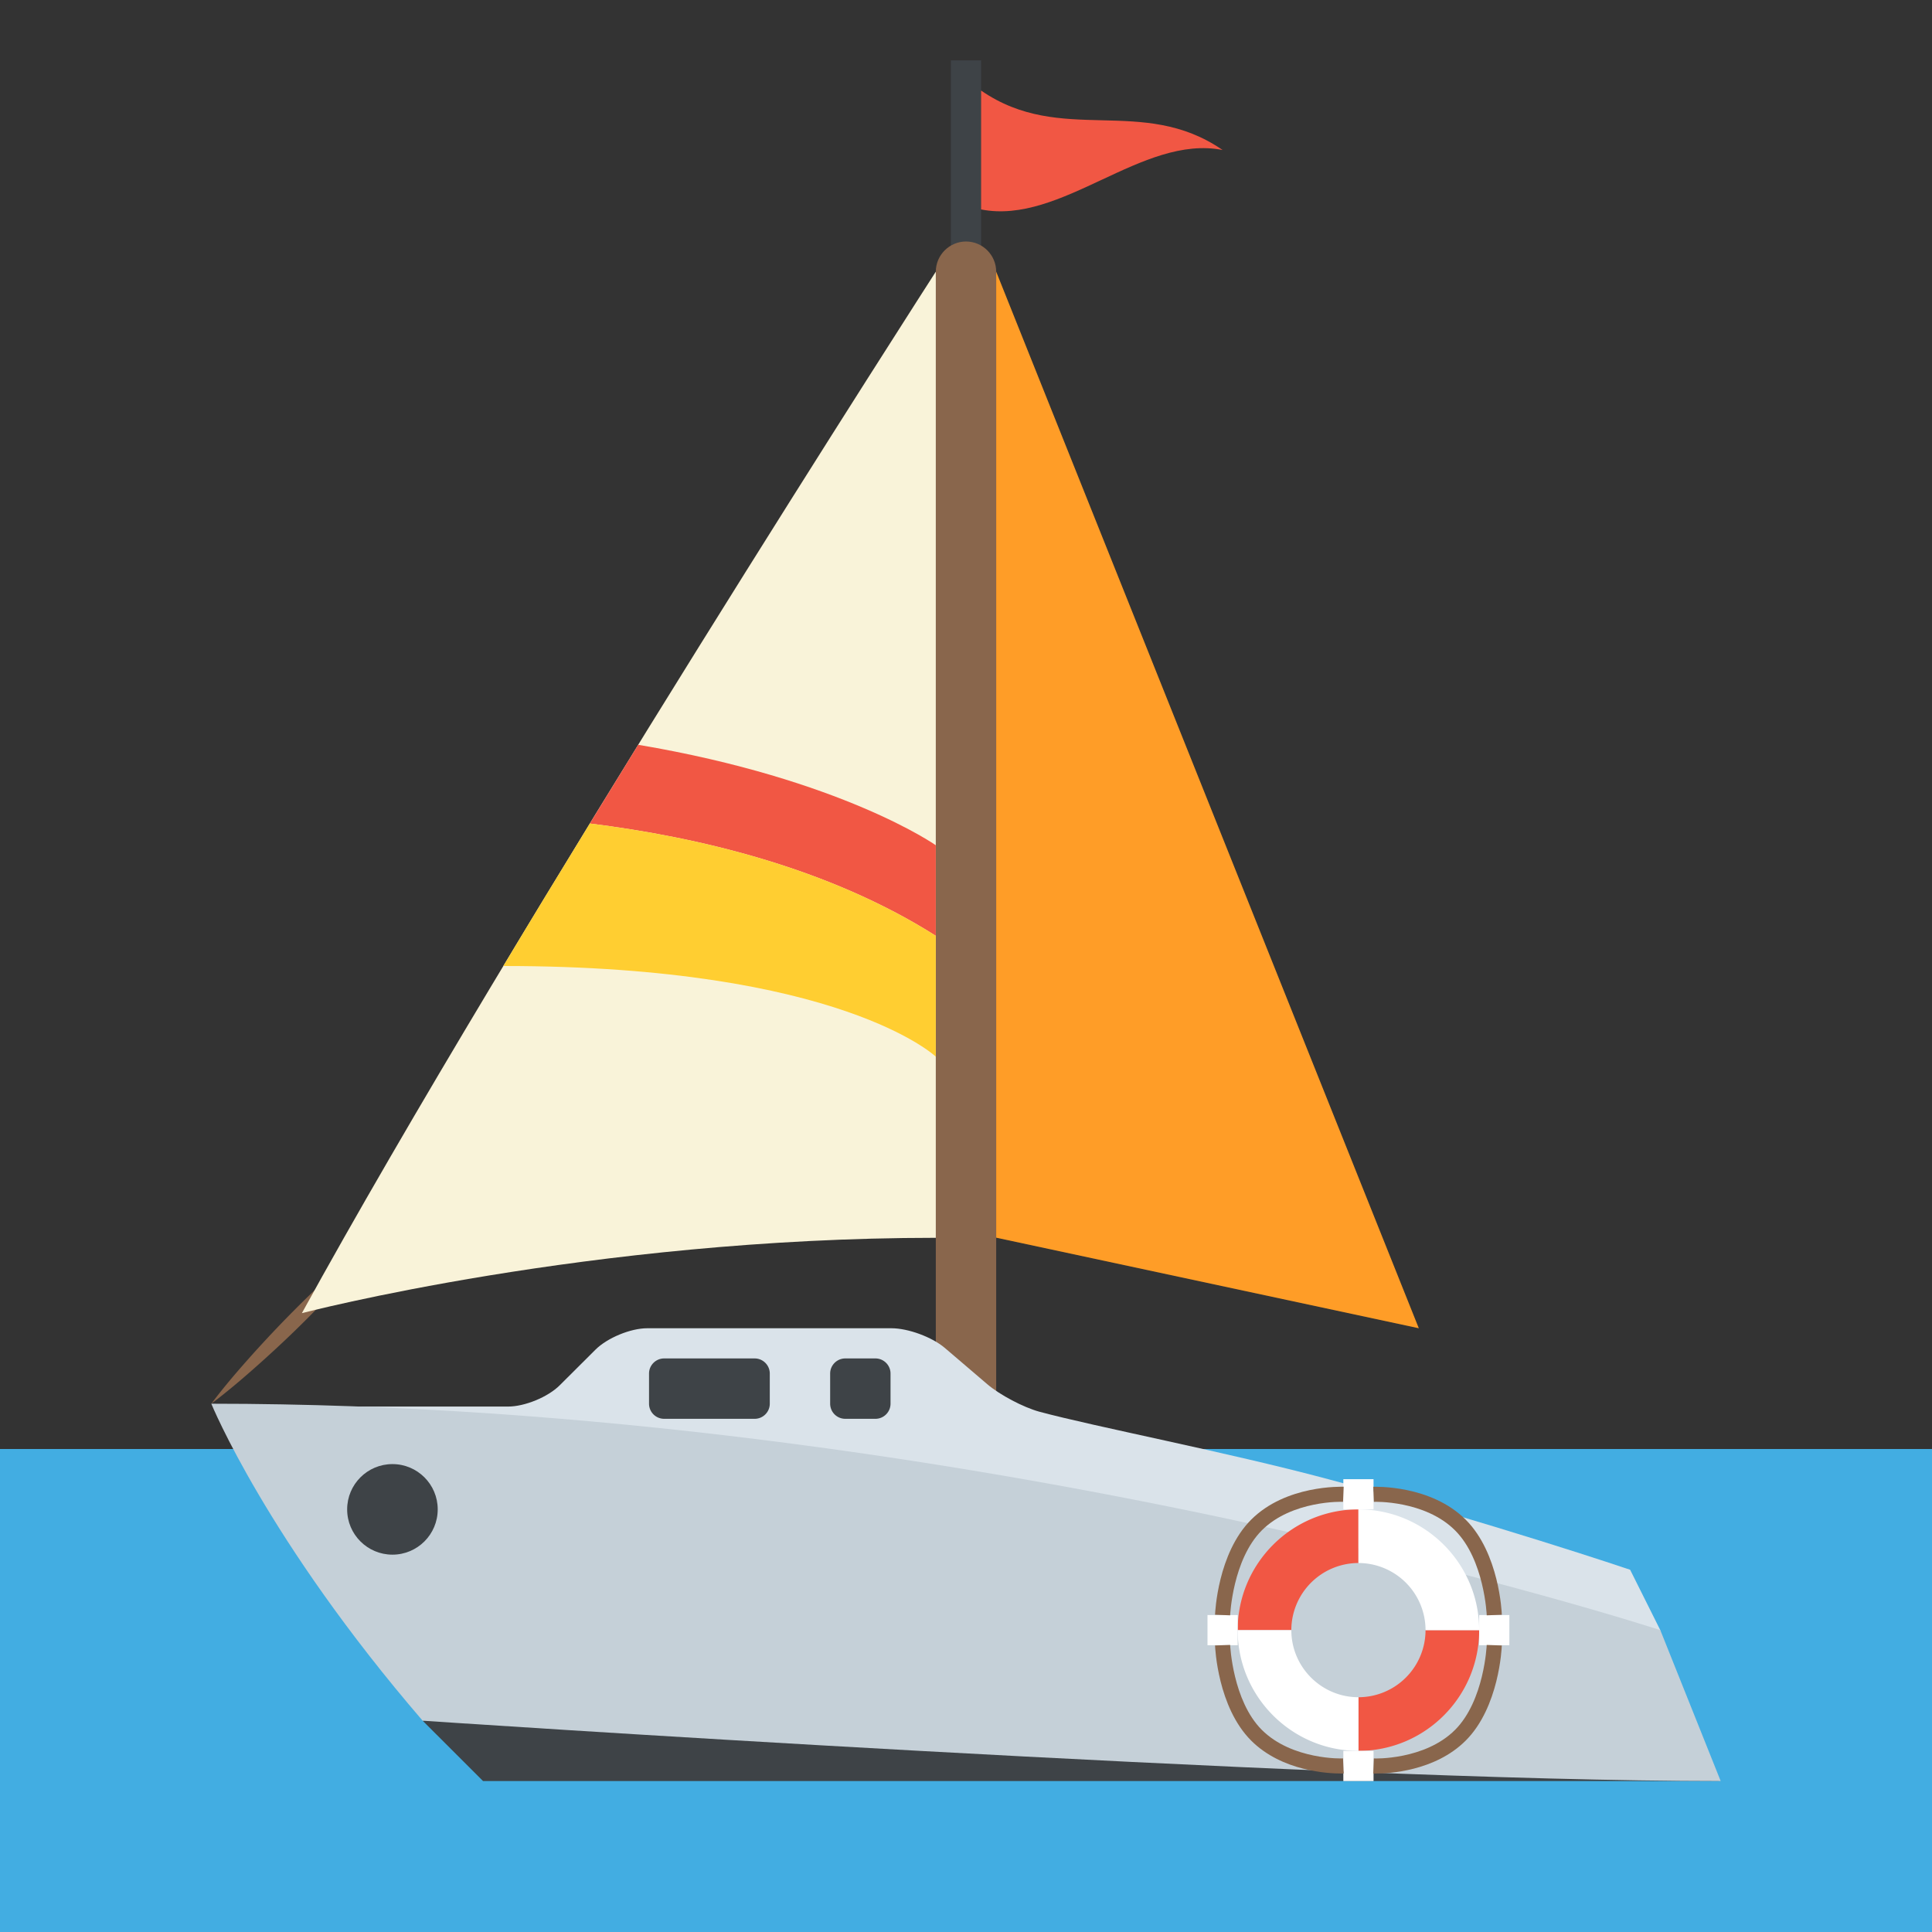 <svg xmlns="http://www.w3.org/2000/svg" width="64" height="64" viewBox="0 0 64 64"><rect x="0" y="0" width="64" height="64" fill="#333333" stroke="none"/><path fill="#42ADE2" d="M0 48h64v16H0z"/><path fill="#3E4347" d="M31.5 2h1v10h-1zM57 59H16.002L14 57s16.666-3.166 43 2z"/><path fill="#89664C" d="M33 47c0 .551-.449 1-1 1-.549 0-1-.449-1-1V9c0-.55.451-1 1-1 .551 0 1 .45 1 1v38z"/><path fill="#DAE3EA" d="M54 52s-4.6-1.557-10-3c-3.404-.91-7.682-1.727-9.572-2.236-.529-.145-1.307-.555-1.725-.912l-1.408-1.203c-.42-.356-1.211-.649-1.762-.649h-8.094c-.549 0-1.318.318-1.709.705l-1.188 1.184c-.389.389-1.158.705-1.709.705H12c-.549 0-.893.438-.76.971l1.959 7.965c.131.533.689.971 1.238.971H54l1-2.5L54 52z"/><path fill="#C5D0D8" d="M7 46.5S8.834 51 14 57c0 0 29.578 2 43 2l-2-5s-23-7.5-48-7.5z"/><path fill="#3E4347" d="M29.5 46.5c0 .275-.225.5-.5.5h-1a.501.501 0 0 1-.5-.5v-1c0-.275.225-.5.5-.5h1c.275 0 .5.225.5.5v1zM25.5 46.5c0 .275-.225.5-.5.5h-3a.501.501 0 0 1-.5-.5v-1c0-.275.225-.5.5-.5h3c.275 0 .5.225.5.5v1z"/><path fill="#89664C" d="M11.963 41.338a39.659 39.659 0 0 0-4.125 4.125C7.318 46.068 7 46.5 7 46.5s.432-.318 1.037-.838 1.393-1.232 2.141-1.984a39.521 39.521 0 0 0 1.984-2.141c.52-.605.838-1.037.838-1.037s-.432.318-1.037.838z"/><path fill="#F9F3D9" d="M31 9S17 30.75 10 43.5c0 0 9.539-2.496 21-2.496V9z"/><path fill="#FF9D27" d="M33 9v32l14 3z"/><path fill="#F15744" d="M42.777 54H41c0-2.205 1.795-4 4-4v1.777A2.227 2.227 0 0 0 42.777 54zM45 58v-1.777A2.225 2.225 0 0 0 47.223 54H49c0 2.205-1.793 4-4 4z"/><path fill="#FFF" d="M45 58c-2.205 0-4-1.795-4-4h1.777c0 1.225.998 2.223 2.223 2.223V58zM49 54h-1.777A2.225 2.225 0 0 0 45 51.777V50c2.207 0 4 1.795 4 4z"/><path fill="#F15744" d="M32.5 3v3.938c2.668.525 5.334-2.494 8-1.969-2.666-1.838-5.332-.131-8-1.969zM21.141 24.672c-.527.857-1.064 1.73-1.602 2.608 3.555.442 7.885 1.454 11.461 3.72v-3s-3.107-2.189-9.859-3.328z"/><path fill="#FFCE31" d="M16.674 32C27.859 32 31 35.004 31 35.004V31c-3.576-2.266-7.906-3.278-11.461-3.72-1.076 1.759-1.803 2.947-2.865 4.72z"/><path fill="#FFF" d="M44.5 49h1v1h-1zM44.5 58h1v1h-1zM49 53.5h1v1h-1zM40 53.5h1v1h-1z"/><path fill="#89664C" d="M40.75 53.51l-.5-.02c.004-.082.088-2.039 1.195-3.148 1.158-1.158 2.99-1.09 3.066-1.092l-.021.5c-.012-.004-1.688-.057-2.691.945-.967.969-1.047 2.795-1.049 2.815zM49.25 53.51c0-.02-.08-1.846-1.049-2.814-1.002-1.002-2.68-.949-2.689-.945l-.021-.5c.074.002 1.906-.066 3.064 1.092 1.109 1.109 1.193 3.066 1.195 3.148l-.5.019zM44.416 58.75c-.398 0-1.947-.068-2.971-1.092-1.107-1.109-1.191-3.066-1.195-3.15l.5-.018c.002.018.082 1.846 1.049 2.814 1.004 1.002 2.68.951 2.691.945l.021.5-.095.001zM45.584 58.75h-.094l.021-.5c.01.006 1.688.057 2.689-.945.969-.969 1.049-2.797 1.049-2.814l.5.018c-.002.084-.086 2.041-1.195 3.15-1.023 1.023-2.57 1.091-2.97 1.091z"/><circle fill="#3E4347" cx="13" cy="50" r="1.5"/></svg>